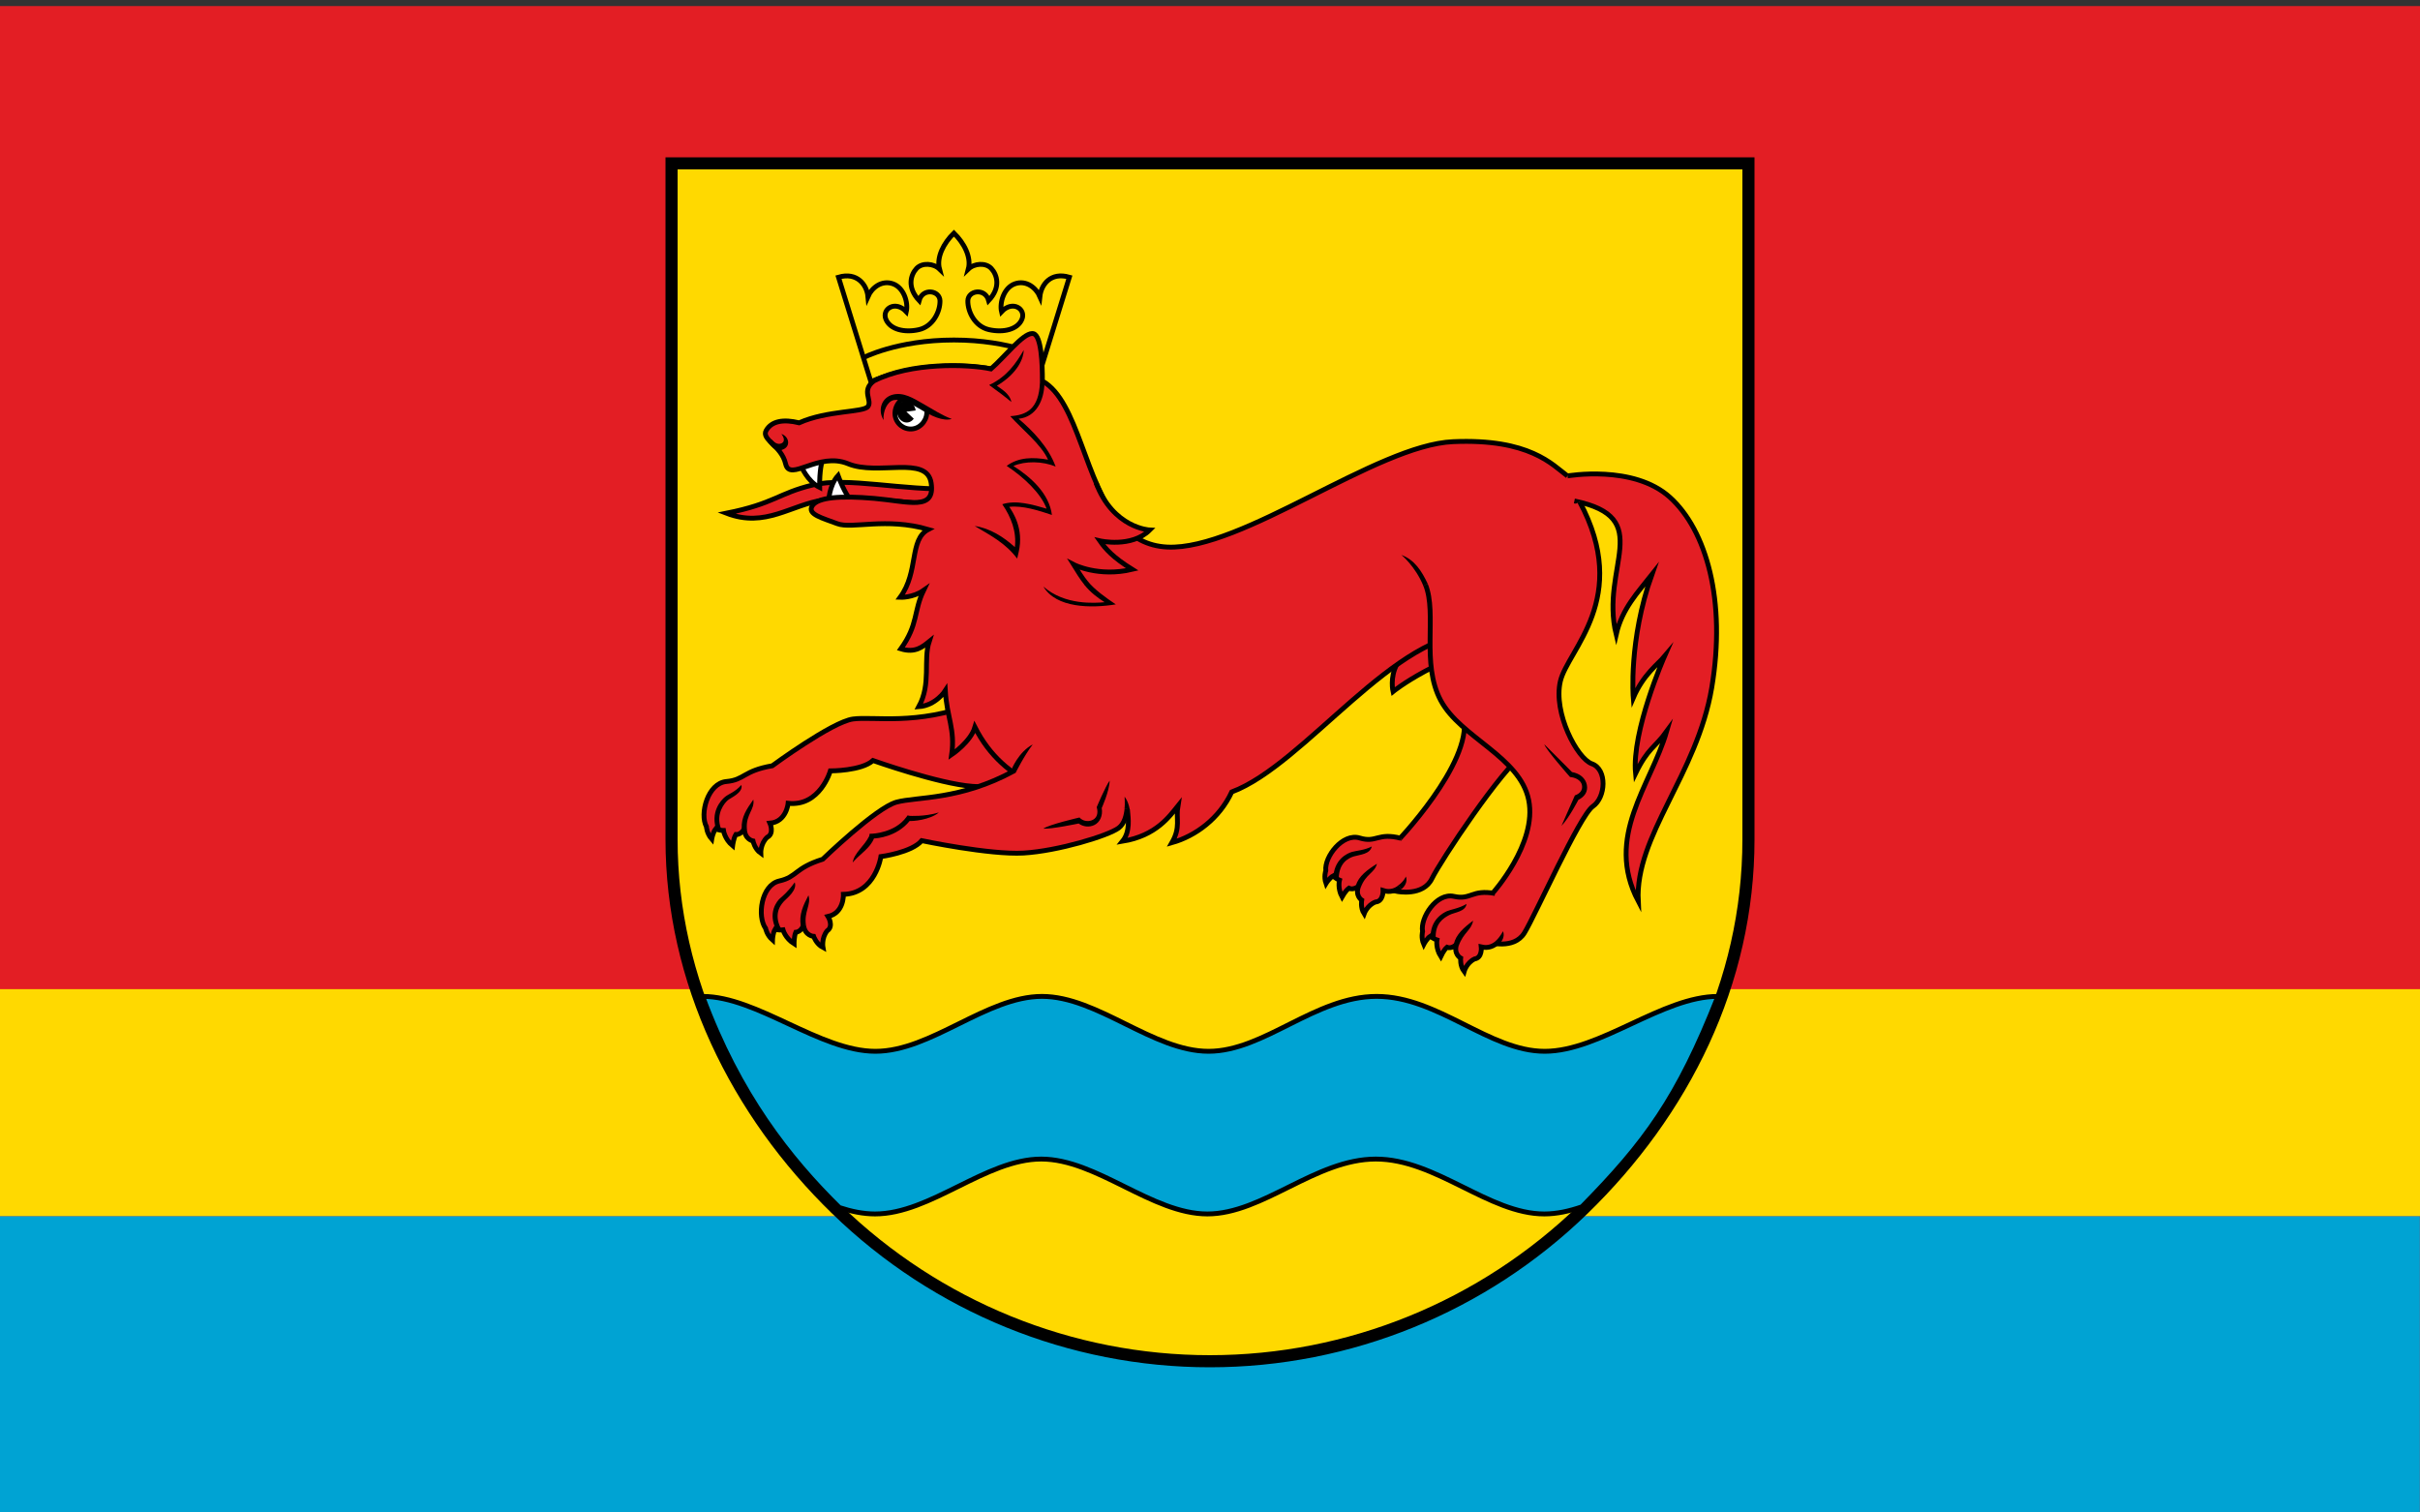 <?xml version="1.0" encoding="UTF-8" standalone="no"?>
<svg
   xmlns:dc="http://purl.org/dc/elements/1.1/"
   xmlns:cc="http://creativecommons.org/ns#"
   xmlns:rdf="http://www.w3.org/1999/02/22-rdf-syntax-ns#"
   xmlns:svg="http://www.w3.org/2000/svg"
   xmlns="http://www.w3.org/2000/svg"
   xmlns:sodipodi="http://sodipodi.sourceforge.net/DTD/sodipodi-0.dtd"
   xmlns:inkscape="http://www.inkscape.org/namespaces/inkscape"
   width="1600"
   height="1000"
   viewBox="0 0 423.333 264.583"
   version="1.1"
   id="svg8"
   sodipodi:docname="Radowo Małe flaga popr.svg"
   inkscape:export-filename="C:\Users\kamil\Dysk Google\Heraldyka\Bieżące\Radowo Małe\Radowo Małe flaga popr.png"
   inkscape:export-xdpi="96"
   inkscape:export-ydpi="96"
   inkscape:version="0.92.3 (2405546, 2018-03-11)">
  <rect x="0" y="0" width="423.333" height="264.583" fill="#333333" stroke="none"/>
  <sodipodi:namedview
     pagecolor="#ffffff"
     bordercolor="#666666"
     borderopacity="1"
     objecttolerance="10"
     gridtolerance="10"
     guidetolerance="10"
     inkscape:pageopacity="0"
     inkscape:pageshadow="2"
     inkscape:window-width="1920"
     inkscape:window-height="974"
     id="namedview95"
     showgrid="false"
     inkscape:zoom="0.33375442"
     inkscape:cx="150.40151"
     inkscape:cy="883.51718"
     inkscape:window-x="-11"
     inkscape:window-y="-11"
     inkscape:window-maximized="1"
     inkscape:current-layer="svg8" />
  <defs
     id="defs2" />
  <path
     style="opacity:1;fill:#e31e24;fill-opacity:1;fill-rule:evenodd;stroke:none;stroke-width:0.944;stroke-miterlimit:4;stroke-dasharray:none;stroke-opacity:1"
     d="M 2.4560547e-6,1.058 C 141.111,1.058 282.222,1.058 423.333,1.058 c 0,88.194 0,176.389 0,264.583 -141.111,0 -282.222,0 -423.333,0 0,-88.194 0,-176.389 0,-264.583 z"
     id="rect956"
     inkscape:connector-curvature="0"
     sodipodi:nodetypes="ccccc" />
  <g
     style="stroke-width:1.361"
     transform="matrix(0.556,0,0,0.971,-70.275,-20.403)"
     id="g1304">
    <g
       style="stroke-width:1.361"
       transform="translate(244.031,7.44)"
       id="g1252" />
  </g>
  <g
     style="fill:#ffffff"
     transform="matrix(0.265,0,0,0.291,662.428,-184.114)"
     id="g4214" />
  <g
     transform="matrix(1.024,0,0,1.024,389.896,45.521)"
     id="g1263"
     style="stroke-width:0.977" />
  <g
     id="g1137"
     transform="matrix(1.021,0.075,-0.075,1.021,522.144,61.26)"
     style="stroke-width:0.977" />
  <g
     transform="matrix(-0.987,-0.162,-0.162,0.987,121.471,9.959)"
     id="g1153" />
  <g
     transform="matrix(1.662,0.535,-0.535,1.666,141.02,-148.767)"
     style="stroke-width:0.606;stroke-miterlimit:4;stroke-dasharray:none"
     id="g916" />
  <g
     id="g1240"
     transform="translate(132.984,-2.407)" />
  <g
     transform="matrix(-1,0,0,1,849.312,-16.506)"
     id="g1504" />
  <g
     transform="matrix(0.964,0,0,0.963,-107.374,233.815)"
     id="g1479"
     style="stroke-width:1.038" />
  <g
     id="g1215"
     style="stroke-width:1.238;stroke-miterlimit:4;stroke-dasharray:none"
     transform="matrix(0.848,0.107,-0.107,0.848,152.042,-2.87)" />
  <g
     style="stroke-width:1.17"
     id="g955"
     transform="matrix(0.855,0,0,0.855,148.259,11.177)" />
  <g
     id="g1040"
     transform="matrix(0.805,0,0,0.927,155.893,-3.89)"
     style="stroke-width:1.225;stroke-miterlimit:4;stroke-dasharray:none" />
  <g
     style="stroke-width:1.361"
     transform="matrix(0.444,0,0,0.777,-389.302,12.005)"
     id="g1304-2">
    <g
       style="stroke-width:1.361"
       transform="translate(244.031,7.44)"
       id="g1252-9" />
  </g>
  <g
     style="fill:#ffffff"
     transform="matrix(0.212,0,0,0.232,196.86,-118.964)"
     id="g4214-2" />
  <g
     transform="matrix(0.819,0,0,0.819,-21.166,64.744)"
     id="g1263-59"
     style="stroke-width:0.977" />
  <g
     id="g1137-0"
     transform="matrix(0.817,0.06,-0.06,0.817,84.633,77.335)"
     style="stroke-width:0.977" />
  <g
     transform="matrix(-0.789,-0.129,-0.129,0.789,-235.906,36.295)"
     id="g1153-5" />
  <g
     transform="matrix(1.329,0.428,-0.428,1.332,-220.266,-90.686)"
     style="stroke-width:0.606;stroke-miterlimit:4;stroke-dasharray:none"
     id="g916-2" />
  <g
     id="g1240-8"
     transform="matrix(0.8,0,0,0.8,-226.695,26.402)" />
  <g
     transform="matrix(-0.8,0,0,0.8,346.367,15.123)"
     id="g1504-0" />
  <g
     transform="matrix(0.771,0,0,0.77,-418.981,215.38)"
     id="g1479-6"
     style="stroke-width:1.038" />
  <g
     id="g1215-5"
     style="stroke-width:1.238;stroke-miterlimit:4;stroke-dasharray:none"
     transform="matrix(0.679,0.085,-0.085,0.679,-211.449,26.032)" />
  <g
     style="stroke-width:1.17"
     id="g955-2"
     transform="matrix(0.684,0,0,0.684,-214.475,37.269)" />
  <g
     id="g1040-0"
     transform="matrix(0.644,0,0,0.742,-208.368,25.216)"
     style="stroke-width:1.225;stroke-miterlimit:4;stroke-dasharray:none" />
  <path
     style="opacity:1;fill:#00a3d3;fill-opacity:1;fill-rule:evenodd;stroke:none;stroke-width:0.422;stroke-miterlimit:4;stroke-dasharray:none;stroke-opacity:1"
     d="m 2.4560547e-6,212.725 c 141.104,0 282.207,0 423.311,0 0,17.639 0,35.278 0,52.917 -141.104,0 -282.207,0 -423.311,0 0,-17.639 0,-35.278 0,-52.917 z"
     id="rect207"
     inkscape:connector-curvature="0"
     sodipodi:nodetypes="ccccc" />
  <path
     style="opacity:1;fill:#ffd900;fill-opacity:1;fill-rule:evenodd;stroke:none;stroke-width:0.366;stroke-miterlimit:4;stroke-dasharray:none;stroke-opacity:1"
     d="m 2.4560547e-6,173.037 c 141.111,0 282.222,0 423.333,0 0,13.229 0,26.458 0,39.688 -141.111,0 -282.222,0 -423.333,0 0,-13.229 0,-26.458 0,-39.688 z"
     id="rect209"
     inkscape:connector-curvature="0"
     sodipodi:nodetypes="ccccc" />
  <g
     id="g1304-0"
     transform="matrix(0.444,0,0,0.777,-45.344,13.063)"
     style="stroke-width:1.361">
    <g
       id="g1252-3"
       transform="translate(244.031,7.44)"
       style="stroke-width:1.361" />
  </g>
  <g
     id="g4214-27"
     transform="matrix(0.212,0,0,0.232,540.818,-117.906)"
     style="fill:#ffffff" />
  <g
     style="stroke-width:0.977"
     id="g1263-1"
     transform="matrix(0.819,0,0,0.819,322.793,65.803)" />
  <g
     style="stroke-width:0.977"
     transform="matrix(0.817,0.06,-0.06,0.817,428.591,78.393)"
     id="g1137-3" />
  <g
     id="g1153-4"
     transform="matrix(-0.789,-0.129,-0.129,0.789,108.052,37.353)" />
  <g
     id="g916-8"
     style="stroke-width:0.606;stroke-miterlimit:4;stroke-dasharray:none"
     transform="matrix(1.329,0.428,-0.428,1.332,123.692,-89.628)" />
  <g
     transform="matrix(0.8,0,0,0.8,117.263,27.461)"
     id="g1240-4" />
  <g
     id="g1504-4"
     transform="matrix(-0.8,0,0,0.8,690.325,16.181)" />
  <g
     style="stroke-width:1.038"
     id="g1479-2"
     transform="matrix(0.771,0,0,0.77,-75.023,216.438)" />
  <g
     transform="matrix(0.679,0.085,-0.085,0.679,132.509,27.09)"
     style="stroke-width:1.238;stroke-miterlimit:4;stroke-dasharray:none"
     id="g1215-1" />
  <g
     transform="matrix(0.684,0,0,0.684,129.483,38.328)"
     id="g955-4"
     style="stroke-width:1.17" />
  <g
     style="stroke-width:1.225;stroke-miterlimit:4;stroke-dasharray:none"
     transform="matrix(0.644,0,0,0.742,135.59,26.274)"
     id="g1040-7" />
  <g
     id="g951">
    <path
       inkscape:connector-curvature="0"
       style="fill:#ffd900;fill-opacity:1;stroke:#000000;stroke-width:2.117;stroke-linecap:butt;stroke-linejoin:miter;stroke-miterlimit:4;stroke-dasharray:none;stroke-opacity:1"
       d="m 146.341,211.568 c 17.541,17.023 40.961,26.564 65.326,26.557 24.365,-0.006 47.762,-9.554 65.293,-26.575 17.53,-17.022 28.899,-39.578 28.899,-64.713 V 133.826 28.575 H 117.475 v 105.277 12.984 c 0,24.732 11.325,47.708 28.866,64.731 z"
       id="path1163-4" />
    <path
       inkscape:connector-curvature="0"
       d="m 276.719,211.109 c -2.191,0.76 -4.383,1.251 -6.574,1.251 -9.69,0 -18.945,-9.604 -29.468,-9.604 -10.523,0 -19.778,9.604 -29.468,9.604 -9.69,0 -19.379,-9.604 -29.069,-9.604 -9.69,0 -19.379,9.604 -29.069,9.604 -2.067,0 -4.152,-0.437 -6.243,-1.125 -8.717,-8.568 -17.598,-19.794 -23.911,-36.932 9.497,0 20.51,9.604 30.223,9.604 9.713,0 19.425,-9.604 29.138,-9.604 9.713,0 19.425,9.604 29.138,9.604 9.713,0 18.642,-9.604 29.4,-9.604 10.758,0 19.687,9.604 29.4,9.604 9.713,0 20.589,-9.604 30.302,-9.604 -7.024,17.868 -12.788,25.593 -23.796,36.805 z"
       style="opacity:1;fill:#00a3d3;fill-opacity:1;stroke:#000000;stroke-width:0.847;stroke-linecap:round;stroke-linejoin:miter;stroke-miterlimit:4;stroke-dasharray:none;stroke-opacity:1"
       id="rect10425-0" />
    <g
       id="g929-2"
       transform="matrix(0.828,0,0,0.828,116.536,22.551)"
       style="stroke-width:0.966">
      <g
         style="stroke-width:0.876"
         transform="matrix(1.098,-0.109,0.109,1.097,-20.35,41.199)"
         id="g1265-7-3">
        <path
           style="fill:none;stroke:#000000;stroke-width:0.928;stroke-linecap:butt;stroke-linejoin:miter;stroke-miterlimit:4;stroke-dasharray:none;stroke-opacity:1"
           d="m 32.509,95.553 c 0.272,-1.55 0.17,-2.585 0.17,-2.585"
           id="path1245-7-8"
           inkscape:connector-curvature="0" />
        <g
           style="stroke-width:0.876"
           id="g1256-9-5">
          <path
             id="path1239-7-7"
             d="m 74.439,75.959 c -2.515,1.199 -4.589,4.094 -4.589,4.094 -11.397,3.143 -19.332,0.519 -23.38,0.656 -4.048,0.137 -16.266,7.388 -16.266,7.388 -5.678,0.414 -5.497,2.167 -9.056,2.136 -3.559,-0.031 -5.733,5.641 -4.643,8.244 0,0 -0.077,1.257 0.774,2.457 0,0 0.335,-1.278 0.984,-1.919 0.365,0.393 1.418,0.492 1.418,0.492 0,0 0.052,1.655 1.451,3.082 0,0 0.316,-1.402 0.823,-2.064 1.034,0.165 1.758,-0.974 1.758,-0.974 -0.203,2.068 1.391,2.526 1.391,2.526 0,0 0.156,1.536 1.251,2.487 0,0 0.092,-1.823 1.512,-2.919 1.501,-0.558 0.801,-2.644 0.801,-2.644 3.184,0.062 3.842,-3.447 3.842,-3.447 6.003,1.282 8.661,-5.381 8.661,-5.381 0,0 5.924,0.609 8.317,-1.17 0,0 12.04,5.679 18.456,6.807 6.416,1.128 16.512,0.525 18.828,-0.481 2.316,-1.006 2.865,-5.141 2.865,-5.141"
             style="fill:#e31e24;fill-opacity:1;stroke:#000000;stroke-width:0.928;stroke-linecap:butt;stroke-linejoin:miter;stroke-miterlimit:4;stroke-dasharray:none;stroke-opacity:1"
             inkscape:connector-curvature="0" />
          <path
             style="color:#000000;font-style:normal;font-variant:normal;font-weight:normal;font-stretch:normal;font-size:medium;line-height:normal;font-family:sans-serif;font-variant-ligatures:normal;font-variant-position:normal;font-variant-caps:normal;font-variant-numeric:normal;font-variant-alternates:normal;font-feature-settings:normal;text-indent:0;text-align:start;text-decoration:none;text-decoration-line:none;text-decoration-style:solid;text-decoration-color:#000000;letter-spacing:normal;word-spacing:normal;text-transform:none;writing-mode:lr-tb;direction:ltr;text-orientation:mixed;dominant-baseline:auto;baseline-shift:baseline;text-anchor:start;white-space:normal;shape-padding:0;clip-rule:nonzero;display:inline;overflow:visible;visibility:visible;opacity:1;isolation:auto;mix-blend-mode:normal;color-interpolation:sRGB;color-interpolation-filters:linearRGB;solid-color:#000000;solid-opacity:1;vector-effect:none;fill:#000000;fill-opacity:1;fill-rule:nonzero;stroke:none;stroke-width:0.928;stroke-linecap:butt;stroke-linejoin:miter;stroke-miterlimit:4;stroke-dasharray:none;stroke-dashoffset:0;stroke-opacity:1;color-rendering:auto;image-rendering:auto;shape-rendering:auto;text-rendering:auto;enable-background:accumulate"
             d="m 20.616,93.132 c -0.861,0.569 -3.238,2.667 -2.214,6.407 l 0.844,-0.41 c -0.812,-2.965 1.215,-4.873 1.832,-5.301 0.617,-0.429 3.088,-1.137 2.886,-2.656 -1.482,1.314 -2.487,1.391 -3.349,1.96 z"
             id="path1241-5-3"
             inkscape:connector-curvature="0"
             sodipodi:nodetypes="zcczcz" />
          <path
             style="color:#000000;font-style:normal;font-variant:normal;font-weight:normal;font-stretch:normal;font-size:medium;line-height:normal;font-family:sans-serif;font-variant-ligatures:normal;font-variant-position:normal;font-variant-caps:normal;font-variant-numeric:normal;font-variant-alternates:normal;font-feature-settings:normal;text-indent:0;text-align:start;text-decoration:none;text-decoration-line:none;text-decoration-style:solid;text-decoration-color:#000000;letter-spacing:normal;word-spacing:normal;text-transform:none;writing-mode:lr-tb;direction:ltr;text-orientation:mixed;dominant-baseline:auto;baseline-shift:baseline;text-anchor:start;white-space:normal;shape-padding:0;clip-rule:nonzero;display:inline;overflow:visible;visibility:visible;opacity:1;isolation:auto;mix-blend-mode:normal;color-interpolation:sRGB;color-interpolation-filters:linearRGB;solid-color:#000000;solid-opacity:1;vector-effect:none;fill:#000000;fill-opacity:1;fill-rule:nonzero;stroke:none;stroke-width:0.928;stroke-linecap:butt;stroke-linejoin:miter;stroke-miterlimit:4;stroke-dasharray:none;stroke-dashoffset:0;stroke-opacity:1;color-rendering:auto;image-rendering:auto;shape-rendering:auto;text-rendering:auto;enable-background:accumulate"
             d="m 23.188,99.499 0.979,0.091 c 0.064,-2.709 1.935,-3.539 1.784,-5.399 -1.448,1.68 -2.649,3.08 -2.763,5.308 z"
             id="path1243-4-2"
             inkscape:connector-curvature="0"
             sodipodi:nodetypes="cccc" />
        </g>
      </g>
      <path
         sodipodi:nodetypes="cscsc"
         id="path1360-5"
         d="M 61.043,76.023 C 49.98,76.46 38.292,73.476 30.982,75.226 c -7.309,1.75 -8.079,3.927 -18.269,5.964 8.298,3.2 13.598,-1.832 20.744,-2.836 7.146,-1.005 25.257,1.379 25.257,1.379"
         style="fill:#e31e24;fill-opacity:1;stroke:#000000;stroke-width:1.023;stroke-linecap:butt;stroke-linejoin:miter;stroke-miterlimit:4;stroke-dasharray:none;stroke-opacity:1"
         inkscape:connector-curvature="0" />
      <path
         id="path1362-0"
         d="m 28.514,71.22 c 0,0 1.291,3.228 3.912,4.537 -0.073,-3.6 0.514,-5.626 0.514,-5.626"
         style="fill:#ffffff;stroke:#000000;stroke-width:1.023;stroke-linecap:butt;stroke-linejoin:miter;stroke-miterlimit:4;stroke-dasharray:none;stroke-opacity:1"
         inkscape:connector-curvature="0" />
      <path
         style="fill:#ffffff;stroke:#000000;stroke-width:1.023;stroke-linecap:butt;stroke-linejoin:miter;stroke-miterlimit:4;stroke-dasharray:none;stroke-opacity:1"
         d="m 34.314,78.884 c 0,0 0.028,-3.476 1.993,-5.647 1.242,3.38 2.526,5.054 2.526,5.054"
         id="path1364-7"
         inkscape:connector-curvature="0" />
      <g
         id="g945-5"
         transform="matrix(0.857,0.637,-0.636,0.858,57.867,-73.356)"
         style="stroke-width:0.905">
        <path
           id="path933-0"
           d="m 193.558,86.824 c 6.725,6.353 3.922,27.78 3.922,27.78 l -0.912,10.612 6.839,-2.976 c 0,0 4.744,-2.217 4.014,-6.13 -0.73,-3.914 -1.842,-25.891 -0.08,-30.652 0.712,-3.057 -2.807,-5.194 -5.763,-4.34"
           style="fill:#e31e24;fill-opacity:1;stroke:#000000;stroke-width:0.958;stroke-linecap:butt;stroke-linejoin:miter;stroke-miterlimit:4;stroke-dasharray:none;stroke-opacity:1"
           inkscape:connector-curvature="0" />
        <path
           id="path937-7"
           d="m 197.744,113.361 c -4.428,1.781 -3.29,3.656 -6.599,4.826 -3.308,1.17 -3.417,7.148 -1.533,9.188 0,0 0.351,1.189 1.543,2.012 0,0 -0.12,-1.295 0.266,-2.107 0.47,0.241 1.479,-0.022 1.479,-0.022 0,0 0.604,1.513 2.38,2.362 0,0 -0.178,-1.403 0.069,-2.186 1.014,-0.195 1.302,-1.493 1.302,-1.493 0.507,1.981 2.137,1.868 2.137,1.868 0,0 0.661,1.368 1.995,1.88 0,0 -0.527,-1.718 0.42,-3.209 1.203,-1.022 -0.146,-2.716 -0.146,-2.716 1.437,-0.49 2.045,-1.554 2.291,-2.522"
           style="fill:#e31e24;fill-opacity:1;stroke:#000000;stroke-width:0.958;stroke-linecap:butt;stroke-linejoin:miter;stroke-miterlimit:4;stroke-dasharray:none;stroke-opacity:1"
           inkscape:connector-curvature="0" />
        <path
           id="path939-2"
           d="m 202.874,121.149 0.943,0.222 c 0.185,-0.722 0.178,-1.895 -0.784,-2.529 0,0 0.259,0.962 -0.159,2.306 z"
           style="color:#000000;font-style:normal;font-variant:normal;font-weight:normal;font-stretch:normal;font-size:medium;line-height:normal;font-family:sans-serif;font-variant-ligatures:normal;font-variant-position:normal;font-variant-caps:normal;font-variant-numeric:normal;font-variant-alternates:normal;font-feature-settings:normal;text-indent:0;text-align:start;text-decoration:none;text-decoration-line:none;text-decoration-style:solid;text-decoration-color:#000000;letter-spacing:normal;word-spacing:normal;text-transform:none;writing-mode:lr-tb;direction:ltr;text-orientation:mixed;dominant-baseline:auto;baseline-shift:baseline;text-anchor:start;white-space:normal;shape-padding:0;clip-rule:nonzero;display:inline;overflow:visible;visibility:visible;opacity:1;isolation:auto;mix-blend-mode:normal;color-interpolation:sRGB;color-interpolation-filters:linearRGB;solid-color:#000000;solid-opacity:1;vector-effect:none;fill:#000000;fill-opacity:1;fill-rule:nonzero;stroke:none;stroke-width:0.958;stroke-linecap:butt;stroke-linejoin:miter;stroke-miterlimit:4;stroke-dasharray:none;stroke-dashoffset:0;stroke-opacity:1;color-rendering:auto;image-rendering:auto;shape-rendering:auto;text-rendering:auto;enable-background:accumulate"
           inkscape:connector-curvature="0"
           sodipodi:nodetypes="cccc" />
        <path
           id="path941-8"
           d="m 191.561,121.308 c -0.549,0.725 -2.056,3.295 0.156,6.419 l 0.862,-0.648 c -1.743,-2.462 -0.913,-4.305 -0.182,-5.288 0.735,-0.988 2.32,-2.244 1.673,-3.684 -0.704,1.454 -1.96,2.476 -2.509,3.201 z"
           style="color:#000000;font-style:normal;font-variant:normal;font-weight:normal;font-stretch:normal;font-size:medium;line-height:normal;font-family:sans-serif;font-variant-ligatures:normal;font-variant-position:normal;font-variant-caps:normal;font-variant-numeric:normal;font-variant-alternates:normal;font-feature-settings:normal;text-indent:0;text-align:start;text-decoration:none;text-decoration-line:none;text-decoration-style:solid;text-decoration-color:#000000;letter-spacing:normal;word-spacing:normal;text-transform:none;writing-mode:lr-tb;direction:ltr;text-orientation:mixed;dominant-baseline:auto;baseline-shift:baseline;text-anchor:start;white-space:normal;shape-padding:0;clip-rule:nonzero;display:inline;overflow:visible;visibility:visible;opacity:1;isolation:auto;mix-blend-mode:normal;color-interpolation:sRGB;color-interpolation-filters:linearRGB;solid-color:#000000;solid-opacity:1;vector-effect:none;fill:#000000;fill-opacity:1;fill-rule:nonzero;stroke:none;stroke-width:0.958;stroke-linecap:butt;stroke-linejoin:miter;stroke-miterlimit:4;stroke-dasharray:none;stroke-dashoffset:0;stroke-opacity:1;color-rendering:auto;image-rendering:auto;shape-rendering:auto;text-rendering:auto;enable-background:accumulate"
           inkscape:connector-curvature="0"
           sodipodi:nodetypes="zccscz" />
        <path
           id="path943-8"
           d="m 196.144,126.134 0.986,-0.27 c -0.782,-2.759 0.53,-3.874 -0.205,-5.633 -0.797,2.044 -1.463,4.177 -0.782,5.903 z"
           style="color:#000000;font-style:normal;font-variant:normal;font-weight:normal;font-stretch:normal;font-size:medium;line-height:normal;font-family:sans-serif;font-variant-ligatures:normal;font-variant-position:normal;font-variant-caps:normal;font-variant-numeric:normal;font-variant-alternates:normal;font-feature-settings:normal;text-indent:0;text-align:start;text-decoration:none;text-decoration-line:none;text-decoration-style:solid;text-decoration-color:#000000;letter-spacing:normal;word-spacing:normal;text-transform:none;writing-mode:lr-tb;direction:ltr;text-orientation:mixed;dominant-baseline:auto;baseline-shift:baseline;text-anchor:start;white-space:normal;shape-padding:0;clip-rule:nonzero;display:inline;overflow:visible;visibility:visible;opacity:1;isolation:auto;mix-blend-mode:normal;color-interpolation:sRGB;color-interpolation-filters:linearRGB;solid-color:#000000;solid-opacity:1;vector-effect:none;fill:#000000;fill-opacity:1;fill-rule:nonzero;stroke:none;stroke-width:0.958;stroke-linecap:butt;stroke-linejoin:miter;stroke-miterlimit:4;stroke-dasharray:none;stroke-dashoffset:0;stroke-opacity:1;color-rendering:auto;image-rendering:auto;shape-rendering:auto;text-rendering:auto;enable-background:accumulate"
           inkscape:connector-curvature="0"
           sodipodi:nodetypes="cccc" />
      </g>
      <path
         id="path1371-2"
         d="m 154.383,113.091 c -1.534,2.814 -0.823,5.791 -0.823,5.791 0,0 9.256,-7.573 25.94,-11.466 l -2.225,-7.314"
         style="fill:#e31e24;fill-opacity:1;stroke:#000000;stroke-width:1.023;stroke-linecap:butt;stroke-linejoin:miter;stroke-miterlimit:4;stroke-dasharray:none;stroke-opacity:1"
         inkscape:connector-curvature="0" />
      <g
         id="g876"
         transform="matrix(1.075,0,0,1.076,-2.656,-4.082)"
         style="stroke-width:0.898">
        <path
           sodipodi:nodetypes="cccscczscccccccczccsccczc"
           inkscape:connector-curvature="0"
           d="m 75.333,53.442 6.372,-20.534 c -3.689,-1.076 -5.534,1.464 -5.789,3.809 -0.784,-1.776 -2.708,-3.269 -4.893,-2.518 -2.185,0.751 -3.06,3.717 -2.647,5.489 2.162,-2.308 4.846,-0.548 4.012,1.478 -0.835,2.026 -3.66,2.681 -6.475,2.046 -2.815,-0.635 -4.188,-3.568 -4.16,-5.652 0.028,-2.084 3.414,-2.582 4.094,-0.067 2.464,-2.605 1.632,-5.104 0.516,-6.299 -1.115,-1.194 -3.36,-0.994 -4.512,0.116 0.619,-2.332 -0.829,-5.104 -2.833,-7.056 -2.004,1.952 -3.452,4.724 -2.833,7.056 -1.152,-1.11 -3.397,-1.31 -4.512,-0.116 -1.115,1.194 -1.948,3.693 0.516,6.299 0.68,-2.515 4.066,-2.018 4.094,0.067 0.028,2.084 -1.345,5.017 -4.16,5.652 -2.815,0.635 -5.641,-0.02 -6.475,-2.046 -0.835,-2.026 1.85,-3.786 4.012,-1.478 0.413,-1.773 -0.463,-4.738 -2.647,-5.489 -2.185,-0.751 -4.108,0.742 -4.893,2.518 -0.217,-2.293 -2.099,-4.885 -5.789,-3.809 l 6.372,20.534 c 0,0 6.363,-3.115 16.315,-3.115 9.953,0 16.315,3.115 16.315,3.115 z"
           style="fill:#ffd900;fill-opacity:1;stroke:#000000;stroke-width:0.951;stroke-miterlimit:4;stroke-dasharray:none;stroke-opacity:1"
           id="path831-6" />
        <path
           id="path872"
           style="fill:none;fill-opacity:1;stroke:#000000;stroke-width:0.951;stroke-miterlimit:4;stroke-dasharray:none;stroke-opacity:1"
           d="m 41.126,48.758 c 0,0 6.65,-3.518 17.891,-3.518 11.242,0 17.891,3.518 17.891,3.518"
           inkscape:connector-curvature="0"
           sodipodi:nodetypes="czc" />
      </g>
      <path
         id="path876-5"
         d="m 196.437,87.704 c -7.503,14.705 -5.119,11.557 -24.962,18.962 -17.174,-0.977 -36.501,27.639 -51.989,33.416 -2.599,5.593 -7.616,9.307 -12.643,10.718 1.91,-3.331 0.799,-5.03 1.268,-7.77 -1.699,2.106 -4.546,6.307 -11.706,7.469 1.695,-2.074 1.191,-5.031 1.079,-6.335 -14.525,-2.864 -26.056,-5.556 -32.259,-17.763 -0.91,3.089 -4.912,5.789 -4.912,5.789 0.772,-5.341 -1.024,-7.906 -1.344,-13.503 0,0 -1.995,3.131 -5.604,3.383 2.664,-4.857 0.909,-9.77 2.196,-13.769 -1.386,1.116 -2.959,2.478 -5.986,1.546 3.705,-5.168 2.656,-7.869 4.809,-12.36 -2.286,1.603 -4.957,1.475 -4.957,1.475 v -8e-6 c 3.994,-5.44 1.85,-12.188 5.955,-14.341 -8.906,-2.605 -16.136,-0.036 -19.238,-1.22 -3.103,-1.184 -6.443,-1.973 -5.275,-3.778 1.168,-1.805 5.902,-2.183 13.105,-1.557 7.203,0.626 12.897,2.71 12.006,-3.254 -0.891,-5.963 -11.237,-1.459 -17.545,-4.069 -6.308,-2.61 -12.306,3.939 -13.201,0.029 -0.895,-3.91 -5.249,-5.116 -4.093,-7.092 1.156,-1.976 3.624,-2.394 6.946,-1.587 5.995,-2.669 13.549,-2.161 14.534,-3.439 0.985,-1.278 -1.502,-3.394 1.283,-5.421 7.722,-3.938 19.764,-3.582 24.703,-2.528 2.912,-2.531 6.676,-7.451 8.712,-7.479 0.083,-0.001 0.162,0.006 0.237,0.022 1.709,0.361 1.936,6.477 1.923,10.015 7.627,4.263 8.868,21.495 16.419,30.124 2.491,2.846 5.668,4.756 9.987,4.955 15.736,0.728 44.161,-21.562 60.351,-22.265 16.19,-0.703 21.002,4.882 24.172,7.239"
         style="fill:#e31e24;fill-opacity:1;stroke:#000000;stroke-width:1.023;stroke-linecap:butt;stroke-linejoin:miter;stroke-miterlimit:10;stroke-dasharray:none;stroke-opacity:1"
         inkscape:connector-curvature="0"
         sodipodi:nodetypes="ccccccccccccccccczzszzzscscccccsssc" />
      <path
         id="path947-4"
         d="m 190.408,73.317 c 0,0 13.931,-2.464 21.65,4.509 7.719,6.972 11.927,21.857 8.836,40.226 -3.091,18.369 -16.265,31.298 -15.527,45.123 -7.167,-13.68 2.627,-24.34 6.003,-35.887 -2.498,3.443 -3.961,3.514 -6.574,8.888 -0.85,-8.937 6.105,-24.717 6.105,-24.717 -1.334,1.589 -4.445,3.776 -6.587,8.749 0,0 -1.034,-12.081 3.921,-26.036 -2.891,3.653 -6.295,7.19 -7.532,12.654 -3.484,-14.341 8.493,-24.659 -8.829,-28.222"
         style="fill:#e31e24;fill-opacity:1;stroke:#000000;stroke-width:1.023;stroke-linecap:butt;stroke-linejoin:miter;stroke-miterlimit:10;stroke-dasharray:none;stroke-opacity:1"
         inkscape:connector-curvature="0" />
      <g
         style="stroke-width:0.876"
         transform="matrix(1.073,-0.254,0.254,1.073,-21.714,67.438)"
         id="g1265-71">
        <path
           style="fill:none;stroke:#000000;stroke-width:0.928;stroke-linecap:butt;stroke-linejoin:miter;stroke-miterlimit:4;stroke-dasharray:none;stroke-opacity:1"
           d="m 32.509,95.553 c 0.272,-1.55 0.17,-2.585 0.17,-2.585"
           id="path1245-3"
           inkscape:connector-curvature="0" />
        <g
           style="stroke-width:0.876"
           id="g1256-8">
          <path
             style="fill:#e31e24;fill-opacity:1;stroke:#000000;stroke-width:0.928;stroke-linecap:butt;stroke-linejoin:miter;stroke-miterlimit:4;stroke-dasharray:none;stroke-opacity:1"
             d="m 69.85,80.054 c -11.397,3.143 -19.332,0.519 -23.38,0.656 -4.048,0.137 -16.266,7.388 -16.266,7.388 -5.678,0.414 -5.497,2.167 -9.056,2.136 -3.559,-0.031 -5.733,5.641 -4.643,8.244 0,0 -0.077,1.257 0.774,2.457 0,0 0.335,-1.278 0.984,-1.919 0.365,0.393 1.418,0.492 1.418,0.492 0,0 0.052,1.655 1.451,3.082 0,0 0.316,-1.402 0.823,-2.064 1.034,0.165 1.758,-0.974 1.758,-0.974 -0.203,2.068 1.391,2.526 1.391,2.526 0,0 0.156,1.536 1.251,2.487 0,0 0.092,-1.823 1.512,-2.919 1.501,-0.558 0.801,-2.644 0.801,-2.644 3.184,0.062 3.842,-3.447 3.842,-3.447 6.003,1.282 8.661,-5.381 8.661,-5.381 0,0 5.924,0.609 8.317,-1.17 0,0 12.04,5.679 18.456,6.807 6.416,1.128 16.512,0.525 18.828,-0.481 1.253,-0.544 1.989,-2.004 2.4,-3.229"
             id="path938-2"
             inkscape:connector-curvature="0" />
          <path
             style="color:#000000;font-style:normal;font-variant:normal;font-weight:normal;font-stretch:normal;font-size:medium;line-height:normal;font-family:sans-serif;font-variant-ligatures:normal;font-variant-position:normal;font-variant-caps:normal;font-variant-numeric:normal;font-variant-alternates:normal;font-feature-settings:normal;text-indent:0;text-align:start;text-decoration:none;text-decoration-line:none;text-decoration-style:solid;text-decoration-color:#000000;letter-spacing:normal;word-spacing:normal;text-transform:none;writing-mode:lr-tb;direction:ltr;text-orientation:mixed;dominant-baseline:auto;baseline-shift:baseline;text-anchor:start;white-space:normal;shape-padding:0;clip-rule:nonzero;display:inline;overflow:visible;visibility:visible;opacity:1;isolation:auto;mix-blend-mode:normal;color-interpolation:sRGB;color-interpolation-filters:linearRGB;solid-color:#000000;solid-opacity:1;vector-effect:none;fill:#000000;fill-opacity:1;fill-rule:nonzero;stroke:none;stroke-width:0.928;stroke-linecap:butt;stroke-linejoin:miter;stroke-miterlimit:4;stroke-dasharray:none;stroke-dashoffset:0;stroke-opacity:1;color-rendering:auto;image-rendering:auto;shape-rendering:auto;text-rendering:auto;enable-background:accumulate"
             d="m 88.724,91.965 0.915,0.41 c 0.117,-1.693 -0.396,-2.608 -0.396,-2.608 0,0 -0.189,1.217 -0.518,2.199 z"
             id="path1239-5"
             inkscape:connector-curvature="0"
             sodipodi:nodetypes="cccc" />
          <path
             style="color:#000000;font-style:normal;font-variant:normal;font-weight:normal;font-stretch:normal;font-size:medium;line-height:normal;font-family:sans-serif;font-variant-ligatures:normal;font-variant-position:normal;font-variant-caps:normal;font-variant-numeric:normal;font-variant-alternates:normal;font-feature-settings:normal;text-indent:0;text-align:start;text-decoration:none;text-decoration-line:none;text-decoration-style:solid;text-decoration-color:#000000;letter-spacing:normal;word-spacing:normal;text-transform:none;writing-mode:lr-tb;direction:ltr;text-orientation:mixed;dominant-baseline:auto;baseline-shift:baseline;text-anchor:start;white-space:normal;shape-padding:0;clip-rule:nonzero;display:inline;overflow:visible;visibility:visible;opacity:1;isolation:auto;mix-blend-mode:normal;color-interpolation:sRGB;color-interpolation-filters:linearRGB;solid-color:#000000;solid-opacity:1;vector-effect:none;fill:#000000;fill-opacity:1;fill-rule:nonzero;stroke:none;stroke-width:0.928;stroke-linecap:butt;stroke-linejoin:miter;stroke-miterlimit:4;stroke-dasharray:none;stroke-dashoffset:0;stroke-opacity:1;color-rendering:auto;image-rendering:auto;shape-rendering:auto;text-rendering:auto;enable-background:accumulate"
             d="m 18.467,99.365 0.901,-0.183 c -0.895,-3.348 1.379,-4.712 1.944,-5.069 0.565,-0.357 2.854,-1.423 2.652,-2.941 -1.709,1.485 -2.938,2.063 -3.491,2.358 -0.554,0.295 -3.03,2.095 -2.006,5.835 z"
             id="path1241-7"
             inkscape:connector-curvature="0"
             sodipodi:nodetypes="ccscsc" />
          <path
             style="color:#000000;font-style:normal;font-variant:normal;font-weight:normal;font-stretch:normal;font-size:medium;line-height:normal;font-family:sans-serif;font-variant-ligatures:normal;font-variant-position:normal;font-variant-caps:normal;font-variant-numeric:normal;font-variant-alternates:normal;font-feature-settings:normal;text-indent:0;text-align:start;text-decoration:none;text-decoration-line:none;text-decoration-style:solid;text-decoration-color:#000000;letter-spacing:normal;word-spacing:normal;text-transform:none;writing-mode:lr-tb;direction:ltr;text-orientation:mixed;dominant-baseline:auto;baseline-shift:baseline;text-anchor:start;white-space:normal;shape-padding:0;clip-rule:nonzero;display:inline;overflow:visible;visibility:visible;opacity:1;isolation:auto;mix-blend-mode:normal;color-interpolation:sRGB;color-interpolation-filters:linearRGB;solid-color:#000000;solid-opacity:1;vector-effect:none;fill:#000000;fill-opacity:1;fill-rule:nonzero;stroke:none;stroke-width:0.928;stroke-linecap:butt;stroke-linejoin:miter;stroke-miterlimit:4;stroke-dasharray:none;stroke-dashoffset:0;stroke-opacity:1;color-rendering:auto;image-rendering:auto;shape-rendering:auto;text-rendering:auto;enable-background:accumulate"
             d="m 24.169,99.624 c 0.214,-2.606 1.933,-3.572 1.782,-5.432 -1.448,1.68 -2.627,3.168 -2.77,5.307 z"
             id="path1243-8"
             inkscape:connector-curvature="0"
             sodipodi:nodetypes="cccc" />
          <path
             style="color:#000000;font-style:normal;font-variant:normal;font-weight:normal;font-stretch:normal;font-size:medium;line-height:normal;font-family:sans-serif;font-variant-ligatures:normal;font-variant-position:normal;font-variant-caps:normal;font-variant-numeric:normal;font-variant-alternates:normal;font-feature-settings:normal;text-indent:0;text-align:start;text-decoration:none;text-decoration-line:none;text-decoration-style:solid;text-decoration-color:#000000;letter-spacing:normal;word-spacing:normal;text-transform:none;writing-mode:lr-tb;direction:ltr;text-orientation:mixed;dominant-baseline:auto;baseline-shift:baseline;text-anchor:start;white-space:normal;shape-padding:0;clip-rule:nonzero;display:inline;overflow:visible;visibility:visible;opacity:1;isolation:auto;mix-blend-mode:normal;color-interpolation:sRGB;color-interpolation-filters:linearRGB;solid-color:#000000;solid-opacity:1;vector-effect:none;fill:#000000;fill-opacity:1;fill-rule:nonzero;stroke:none;stroke-width:0.928;stroke-linecap:butt;stroke-linejoin:miter;stroke-miterlimit:4;stroke-dasharray:none;stroke-dashoffset:0;stroke-opacity:1;color-rendering:auto;image-rendering:auto;shape-rendering:auto;text-rendering:auto;enable-background:accumulate"
             d="m 40.677,86.487 c 0.557,0.109 4.301,0.722 7.43,-1.691 0.41,0.18 3.841,0.733 5.815,-0.29 -2.906,0.181 -5.605,-0.665 -5.605,-0.665 l -0.355,-0.172 -0.301,0.258 c -2.852,2.455 -7.109,1.594 -7.109,1.594 l -0.475,-0.102 -0.199,0.441 c -1.332,1.621 -3.54,2.452 -4.23,4.167 1.686,-1.245 3.894,-1.891 5.03,-3.54 z"
             id="path1247-7"
             inkscape:connector-curvature="0" />
          <path
             style="color:#000000;font-style:normal;font-variant:normal;font-weight:normal;font-stretch:normal;font-size:medium;line-height:normal;font-family:sans-serif;font-variant-ligatures:normal;font-variant-position:normal;font-variant-caps:normal;font-variant-numeric:normal;font-variant-alternates:normal;font-feature-settings:normal;text-indent:0;text-align:start;text-decoration:none;text-decoration-line:none;text-decoration-style:solid;text-decoration-color:#000000;letter-spacing:normal;word-spacing:normal;text-transform:none;writing-mode:lr-tb;direction:ltr;text-orientation:mixed;dominant-baseline:auto;baseline-shift:baseline;text-anchor:start;white-space:normal;shape-padding:0;clip-rule:nonzero;display:inline;overflow:visible;visibility:visible;opacity:1;isolation:auto;mix-blend-mode:normal;color-interpolation:sRGB;color-interpolation-filters:linearRGB;solid-color:#000000;solid-opacity:1;vector-effect:none;fill:#000000;fill-opacity:1;fill-rule:nonzero;stroke:none;stroke-width:0.928;stroke-linecap:butt;stroke-linejoin:miter;stroke-miterlimit:4;stroke-dasharray:none;stroke-dashoffset:0;stroke-opacity:1;color-rendering:auto;image-rendering:auto;shape-rendering:auto;text-rendering:auto;enable-background:accumulate"
             d="m 82.083,92.718 c -0.867,0.11 -1.753,-0.309 -2.164,-1.07 0,0 -6.013,-0.036 -7.229,0.484 C 74.078,92.598 79.5,92.734 79.5,92.734 c 0.69,0.809 1.777,1.208 2.838,0.98 1.123,-0.241 2.042,-1.298 2.145,-2.848 0,0 2.184,-2.812 2.689,-4.76 -1.08,0.929 -3.581,4.372 -3.581,4.372 0.066,1.456 -0.641,2.128 -1.509,2.238 z"
             id="path1249-2"
             inkscape:connector-curvature="0"
             sodipodi:nodetypes="zcccscccz" />
          <path
             style="color:#000000;font-style:normal;font-variant:normal;font-weight:normal;font-stretch:normal;font-size:medium;line-height:normal;font-family:sans-serif;font-variant-ligatures:normal;font-variant-position:normal;font-variant-caps:normal;font-variant-numeric:normal;font-variant-alternates:normal;font-feature-settings:normal;text-indent:0;text-align:start;text-decoration:none;text-decoration-line:none;text-decoration-style:solid;text-decoration-color:#000000;letter-spacing:normal;word-spacing:normal;text-transform:none;writing-mode:lr-tb;direction:ltr;text-orientation:mixed;dominant-baseline:auto;baseline-shift:baseline;text-anchor:start;white-space:normal;shape-padding:0;clip-rule:nonzero;display:inline;overflow:visible;visibility:visible;opacity:1;isolation:auto;mix-blend-mode:normal;color-interpolation:sRGB;color-interpolation-filters:linearRGB;solid-color:#000000;solid-opacity:1;vector-effect:none;fill:#000000;fill-opacity:1;fill-rule:nonzero;stroke:none;stroke-width:0.928;stroke-linecap:butt;stroke-linejoin:miter;stroke-miterlimit:4;stroke-dasharray:none;stroke-dashoffset:0;stroke-opacity:1;color-rendering:auto;image-rendering:auto;shape-rendering:auto;text-rendering:auto;enable-background:accumulate"
             d="m 69.361,79.703 0.601,0.817 c 0,0 2.444,-2.925 4.477,-4.561 -2.997,0.763 -5.077,3.744 -5.077,3.744 z"
             id="path913-3"
             inkscape:connector-curvature="0" />
        </g>
      </g>
      <path
         id="path1267-5"
         d="m 160.421,96.294 c 2.495,6.164 -0.991,16.605 3.221,24.466 4.212,7.861 16.722,11.865 18.58,21.039 1.858,9.175 -7.665,19.729 -7.665,19.729 l -8.361,7.715 7.534,2.58 c 0,0 5.336,1.67 7.579,-1.944 2.244,-3.614 11.692,-24.838 14.454,-26.736 2.763,-1.898 3.088,-7.854 -0.201,-9.018 -3.096,-1.096 -8.196,-10.748 -6.654,-17.418 1.542,-6.669 15.023,-17.532 4.079,-37.943"
         style="fill:#e31e24;fill-opacity:1;stroke:#000000;stroke-width:1.023;stroke-linecap:butt;stroke-linejoin:miter;stroke-miterlimit:4;stroke-dasharray:none;stroke-opacity:1"
         inkscape:connector-curvature="0" />
      <path
         id="path1310-9"
         d="m 190.954,136.922 c 1.126,0.095 2.295,0.68 2.513,1.669 0.266,1.209 -0.583,1.913 -1.48,2.212 l -2.842,6.447 c 1.599,-1.654 3.568,-5.495 3.568,-5.495 1.278,-0.64 2.074,-1.693 1.796,-3.155 -0.278,-1.462 -1.508,-2.429 -3.134,-2.72 l -5.851,-5.863 c 0.305,1.112 5.431,6.907 5.431,6.907 z"
         style="color:#000000;font-style:normal;font-variant:normal;font-weight:normal;font-stretch:normal;font-size:medium;line-height:normal;font-family:sans-serif;font-variant-ligatures:normal;font-variant-position:normal;font-variant-caps:normal;font-variant-numeric:normal;font-variant-alternates:normal;font-feature-settings:normal;text-indent:0;text-align:start;text-decoration:none;text-decoration-line:none;text-decoration-style:solid;text-decoration-color:#000000;letter-spacing:normal;word-spacing:normal;text-transform:none;writing-mode:lr-tb;direction:ltr;text-orientation:mixed;dominant-baseline:auto;baseline-shift:baseline;text-anchor:start;white-space:normal;shape-padding:0;clip-rule:nonzero;display:inline;overflow:visible;visibility:visible;opacity:1;isolation:auto;mix-blend-mode:normal;color-interpolation:sRGB;color-interpolation-filters:linearRGB;solid-color:#000000;solid-opacity:1;vector-effect:none;fill:#000000;fill-opacity:1;fill-rule:nonzero;stroke:none;stroke-width:1.023;stroke-linecap:butt;stroke-linejoin:miter;stroke-miterlimit:4;stroke-dasharray:none;stroke-dashoffset:0;stroke-opacity:1;color-rendering:auto;image-rendering:auto;shape-rendering:auto;text-rendering:auto;enable-background:accumulate"
         inkscape:connector-curvature="0"
         sodipodi:nodetypes="cccccsccc" />
      <path
         id="path930-4"
         d="m 175.118,161.529 c -5.015,-0.907 -5.052,1.435 -8.707,0.612 -3.655,-0.824 -7.151,4.521 -6.607,7.439 0,0 -0.359,1.275 0.251,2.697 0,0 0.628,-1.239 1.438,-1.754 0.288,0.485 1.349,0.821 1.349,0.821 0,0 -0.314,1.712 0.808,3.49 0,0 0.636,-1.37 1.305,-1.938 1.027,0.4 2.025,-0.61 2.025,-0.61 -0.668,2.08 0.87,2.905 0.87,2.905 0,0 -0.181,1.613 0.735,2.835 0,0 0.5,-1.853 2.204,-2.663 1.668,-0.24 1.411,-2.539 1.411,-2.539 1.577,0.373 2.732,-0.242 3.504,-0.978"
         style="fill:#e31e24;fill-opacity:1;stroke:#000000;stroke-width:1.023;stroke-linecap:butt;stroke-linejoin:miter;stroke-miterlimit:4;stroke-dasharray:none;stroke-opacity:1"
         inkscape:connector-curvature="0" />
      <path
         id="path1239-7-8-7"
         d="m 175.334,171.49 0.583,0.826 c 0.578,-0.548 1.374,-1.701 0.865,-2.821 0,0 -0.426,0.985 -1.448,1.995 z"
         style="color:#000000;font-style:normal;font-variant:normal;font-weight:normal;font-stretch:normal;font-size:medium;line-height:normal;font-family:sans-serif;font-variant-ligatures:normal;font-variant-position:normal;font-variant-caps:normal;font-variant-numeric:normal;font-variant-alternates:normal;font-feature-settings:normal;text-indent:0;text-align:start;text-decoration:none;text-decoration-line:none;text-decoration-style:solid;text-decoration-color:#000000;letter-spacing:normal;word-spacing:normal;text-transform:none;writing-mode:lr-tb;direction:ltr;text-orientation:mixed;dominant-baseline:auto;baseline-shift:baseline;text-anchor:start;white-space:normal;shape-padding:0;clip-rule:nonzero;display:inline;overflow:visible;visibility:visible;opacity:1;isolation:auto;mix-blend-mode:normal;color-interpolation:sRGB;color-interpolation-filters:linearRGB;solid-color:#000000;solid-opacity:1;vector-effect:none;fill:#000000;fill-opacity:1;fill-rule:nonzero;stroke:none;stroke-width:1.023;stroke-linecap:butt;stroke-linejoin:miter;stroke-miterlimit:4;stroke-dasharray:none;stroke-dashoffset:0;stroke-opacity:1;color-rendering:auto;image-rendering:auto;shape-rendering:auto;text-rendering:auto;enable-background:accumulate"
         inkscape:connector-curvature="0"
         sodipodi:nodetypes="cccc" />
      <path
         id="path1241-5-2-8"
         d="m 161.506,171.094 1.073,-0.071 c -0.176,-3.219 1.697,-4.315 2.852,-4.929 1.156,-0.614 3.436,-0.691 3.669,-2.362 -1.463,0.915 -3.419,1.209 -4.126,1.525 -0.707,0.316 -3.692,1.755 -3.469,5.838 z"
         style="color:#000000;font-style:normal;font-variant:normal;font-weight:normal;font-stretch:normal;font-size:medium;line-height:normal;font-family:sans-serif;font-variant-ligatures:normal;font-variant-position:normal;font-variant-caps:normal;font-variant-numeric:normal;font-variant-alternates:normal;font-feature-settings:normal;text-indent:0;text-align:start;text-decoration:none;text-decoration-line:none;text-decoration-style:solid;text-decoration-color:#000000;letter-spacing:normal;word-spacing:normal;text-transform:none;writing-mode:lr-tb;direction:ltr;text-orientation:mixed;dominant-baseline:auto;baseline-shift:baseline;text-anchor:start;white-space:normal;shape-padding:0;clip-rule:nonzero;display:inline;overflow:visible;visibility:visible;opacity:1;isolation:auto;mix-blend-mode:normal;color-interpolation:sRGB;color-interpolation-filters:linearRGB;solid-color:#000000;solid-opacity:1;vector-effect:none;fill:#000000;fill-opacity:1;fill-rule:nonzero;stroke:none;stroke-width:1.023;stroke-linecap:butt;stroke-linejoin:miter;stroke-miterlimit:4;stroke-dasharray:none;stroke-dashoffset:0;stroke-opacity:1;color-rendering:auto;image-rendering:auto;shape-rendering:auto;text-rendering:auto;enable-background:accumulate"
         inkscape:connector-curvature="0"
         sodipodi:nodetypes="cczczc" />
      <path
         id="path1243-4-3-8"
         d="m 166.434,172.177 1.015,0.361 c 1.015,-2.817 2.69,-3.252 3.025,-5.261 -1.882,1.396 -3.674,2.952 -4.04,4.9 z"
         style="color:#000000;font-style:normal;font-variant:normal;font-weight:normal;font-stretch:normal;font-size:medium;line-height:normal;font-family:sans-serif;font-variant-ligatures:normal;font-variant-position:normal;font-variant-caps:normal;font-variant-numeric:normal;font-variant-alternates:normal;font-feature-settings:normal;text-indent:0;text-align:start;text-decoration:none;text-decoration-line:none;text-decoration-style:solid;text-decoration-color:#000000;letter-spacing:normal;word-spacing:normal;text-transform:none;writing-mode:lr-tb;direction:ltr;text-orientation:mixed;dominant-baseline:auto;baseline-shift:baseline;text-anchor:start;white-space:normal;shape-padding:0;clip-rule:nonzero;display:inline;overflow:visible;visibility:visible;opacity:1;isolation:auto;mix-blend-mode:normal;color-interpolation:sRGB;color-interpolation-filters:linearRGB;solid-color:#000000;solid-opacity:1;vector-effect:none;fill:#000000;fill-opacity:1;fill-rule:nonzero;stroke:none;stroke-width:1.023;stroke-linecap:butt;stroke-linejoin:miter;stroke-miterlimit:4;stroke-dasharray:none;stroke-dashoffset:0;stroke-opacity:1;color-rendering:auto;image-rendering:auto;shape-rendering:auto;text-rendering:auto;enable-background:accumulate"
         inkscape:connector-curvature="0"
         sodipodi:nodetypes="cccc" />
      <path
         style="color:#000000;font-style:normal;font-variant:normal;font-weight:normal;font-stretch:normal;font-size:medium;line-height:normal;font-family:sans-serif;font-variant-ligatures:normal;font-variant-position:normal;font-variant-caps:normal;font-variant-numeric:normal;font-variant-alternates:normal;font-feature-settings:normal;text-indent:0;text-align:start;text-decoration:none;text-decoration-line:none;text-decoration-style:solid;text-decoration-color:#000000;letter-spacing:normal;word-spacing:normal;text-transform:none;writing-mode:lr-tb;direction:ltr;text-orientation:mixed;dominant-baseline:auto;baseline-shift:baseline;text-anchor:start;white-space:normal;shape-padding:0;clip-rule:nonzero;display:inline;overflow:visible;visibility:visible;opacity:1;isolation:auto;mix-blend-mode:normal;color-interpolation:sRGB;color-interpolation-filters:linearRGB;solid-color:#000000;solid-opacity:1;vector-effect:none;fill:#000000;fill-opacity:1;fill-rule:nonzero;stroke:none;stroke-width:1.023;stroke-linecap:butt;stroke-linejoin:miter;stroke-miterlimit:4;stroke-dasharray:none;stroke-dashoffset:0;stroke-opacity:1;color-rendering:auto;image-rendering:auto;shape-rendering:auto;text-rendering:auto;enable-background:accumulate"
         d="m 45.922,61.51 c -0.147,-1.86 0.78,-3.947 2.19,-4.218 1.411,-0.271 3.529,0.675 5.67,1.986 2.141,1.311 4.685,2.557 6.55,1.998 -2.051,-0.76 -3.772,-1.896 -5.974,-3.16 -2.179,-1.252 -4.251,-2.566 -6.529,-1.963 -2.278,0.603 -3.222,3.192 -1.908,5.357 z"
         id="path1352-4"
         inkscape:connector-curvature="0"
         sodipodi:nodetypes="csscscc" />
      <path
         style="color:#000000;font-style:normal;font-variant:normal;font-weight:normal;font-stretch:normal;font-size:medium;line-height:normal;font-family:sans-serif;font-variant-ligatures:normal;font-variant-position:normal;font-variant-caps:normal;font-variant-numeric:normal;font-variant-alternates:normal;font-feature-settings:normal;text-indent:0;text-align:start;text-decoration:none;text-decoration-line:none;text-decoration-style:solid;text-decoration-color:#000000;letter-spacing:normal;word-spacing:normal;text-transform:none;writing-mode:lr-tb;direction:ltr;text-orientation:mixed;dominant-baseline:auto;baseline-shift:baseline;text-anchor:start;white-space:normal;shape-padding:0;clip-rule:nonzero;display:inline;overflow:visible;visibility:visible;opacity:1;isolation:auto;mix-blend-mode:normal;color-interpolation:sRGB;color-interpolation-filters:linearRGB;solid-color:#000000;solid-opacity:1;vector-effect:none;fill:#000000;fill-opacity:1;fill-rule:nonzero;stroke:none;stroke-width:1.023;stroke-linecap:butt;stroke-linejoin:miter;stroke-miterlimit:4;stroke-dasharray:none;stroke-dashoffset:0;stroke-opacity:1;color-rendering:auto;image-rendering:auto;shape-rendering:auto;text-rendering:auto;enable-background:accumulate"
         d="m 21.502,66.248 c 1.06,1.28 1.897,2.155 3.377,1.388 1.479,-0.767 0.988,-2.711 -0.548,-3.194 0.539,0.675 0.846,1.594 0.054,1.976 -0.791,0.382 -1.551,-0.183 -2.089,-0.767 z"
         id="path1354-6"
         inkscape:connector-curvature="0"
         sodipodi:nodetypes="csczcc" />
      <path
         style="color:#000000;font-style:normal;font-variant:normal;font-weight:normal;font-stretch:normal;font-size:medium;line-height:normal;font-family:sans-serif;font-variant-ligatures:normal;font-variant-position:normal;font-variant-caps:normal;font-variant-numeric:normal;font-variant-alternates:normal;font-feature-settings:normal;text-indent:0;text-align:start;text-decoration:none;text-decoration-line:none;text-decoration-style:solid;text-decoration-color:#000000;letter-spacing:normal;word-spacing:normal;text-transform:none;writing-mode:lr-tb;direction:ltr;text-orientation:mixed;dominant-baseline:auto;baseline-shift:baseline;text-anchor:start;white-space:normal;shape-padding:0;clip-rule:nonzero;display:inline;overflow:visible;visibility:visible;opacity:1;isolation:auto;mix-blend-mode:normal;color-interpolation:sRGB;color-interpolation-filters:linearRGB;solid-color:#000000;solid-opacity:1;vector-effect:none;fill:#000000;fill-opacity:1;fill-rule:nonzero;stroke:none;stroke-width:1.023;stroke-linecap:butt;stroke-linejoin:miter;stroke-miterlimit:4;stroke-dasharray:none;stroke-dashoffset:0;stroke-opacity:1;color-rendering:auto;image-rendering:auto;shape-rendering:auto;text-rendering:auto;enable-background:accumulate"
         d="m 80.369,80.231 c -2.961,-0.848 -6.408,-1.896 -9.364,-0.934 1.886,2.712 3.06,5.834 2.661,9.059 -2.404,-2.168 -5.247,-3.989 -8.486,-4.463 3.419,2.036 6.521,3.627 8.976,6.89 l 0.318,-1.394 c 1.141,-5.004 -1.267,-8.431 -1.986,-9.542 2.802,-0.342 6.376,0.826 9.006,1.71 -0.571,-4.506 -4.428,-7.999 -8.139,-10.343 2.485,-1.098 6.183,-1.032 8.925,0.129 -1.476,-4.088 -4.867,-7.617 -7.831,-10.109 3.714,-0.359 5.403,-3.885 5.473,-7.593 l -0.955,-0.077 c -0.229,5.665 -2.85,6.89 -6.277,7.127 2.486,2.786 6.502,5.903 7.987,9.186 -3.112,-0.548 -6.201,-0.56 -8.74,1.313 3.73,2.466 7.295,5.898 8.431,9.043 z"
         id="path1356-6"
         inkscape:connector-curvature="0"
         sodipodi:nodetypes="ccccccccccccccccc" />
      <path
         style="color:#000000;font-style:normal;font-variant:normal;font-weight:normal;font-stretch:normal;font-size:medium;line-height:normal;font-family:sans-serif;font-variant-ligatures:normal;font-variant-position:normal;font-variant-caps:normal;font-variant-numeric:normal;font-variant-alternates:normal;font-feature-settings:normal;text-indent:0;text-align:start;text-decoration:none;text-decoration-line:none;text-decoration-style:solid;text-decoration-color:#000000;letter-spacing:normal;word-spacing:normal;text-transform:none;writing-mode:lr-tb;direction:ltr;text-orientation:mixed;dominant-baseline:auto;baseline-shift:baseline;text-anchor:start;white-space:normal;shape-padding:0;clip-rule:nonzero;display:inline;overflow:visible;visibility:visible;opacity:1;isolation:auto;mix-blend-mode:normal;color-interpolation:sRGB;color-interpolation-filters:linearRGB;solid-color:#000000;solid-opacity:1;vector-effect:none;fill:#000000;fill-opacity:1;fill-rule:nonzero;stroke:none;stroke-width:1.023;stroke-linecap:butt;stroke-linejoin:miter;stroke-miterlimit:4;stroke-dasharray:none;stroke-dashoffset:0;stroke-opacity:1;color-rendering:auto;image-rendering:auto;shape-rendering:auto;text-rendering:auto;enable-background:accumulate"
         d="m 68.231,54.105 c 1.656,1.19 3.312,2.432 4.7,3.591 -0.357,-1.846 -2.326,-2.853 -3.064,-3.432 4.538,-2.689 5.674,-5.966 5.674,-7.55 -1.604,2.763 -3.535,5.635 -7.31,7.391 z"
         id="path1358-6"
         inkscape:connector-curvature="0"
         sodipodi:nodetypes="ccccc" />
      <path
         id="path1366-8"
         d="m 55.041,59.444 c 0.24,1.824 -1.122,3.689 -2.947,3.929 -1.826,0.24 -3.5,-1.044 -3.739,-2.868 -0.172,-1.31 0.518,-2.733 1.553,-3.412 1.803,0.195 3.615,1.469 5.133,2.352 z"
         style="opacity:1;fill:#ffffff;fill-opacity:1;fill-rule:evenodd;stroke:#000000;stroke-width:1.023;stroke-miterlimit:4;stroke-dasharray:none;stroke-opacity:1"
         inkscape:connector-curvature="0" />
      <path
         id="path1369-5"
         style="opacity:1;fill:#000000;fill-opacity:1;fill-rule:evenodd;stroke:none;stroke-width:1.023;stroke-miterlimit:4;stroke-dasharray:none;stroke-opacity:1"
         d="m 52.702,59.486 a 2.288,1.975 82.509 0 0 -1.855,-2.016 2.288,1.975 82.509 0 0 -2.02,1.613 2.288,1.975 82.509 0 0 1.039,2.668 2.288,1.975 82.509 0 0 2.439,-0.535 l -1.562,-1.471 z"
         inkscape:connector-curvature="0" />
      <path
         style="fill:#e31e24;fill-opacity:1;stroke:#000000;stroke-width:1.023;stroke-linecap:butt;stroke-linejoin:miter;stroke-miterlimit:4;stroke-dasharray:none;stroke-opacity:1"
         d="m 90.8,74.735 c 3.621,9.66 11.368,10.004 11.368,10.004 -3.845,3.84 -10.546,2.285 -10.546,2.285 1.241,1.77 2.778,3.498 6.829,6.032 -7.153,1.697 -12.351,-1.006 -12.351,-1.006 0.898,1.437 1.667,2.724 2.69,3.989"
         id="path895-3"
         inkscape:connector-curvature="0"
         sodipodi:nodetypes="cccccc" />
      <path
         style="color:#000000;font-style:normal;font-variant:normal;font-weight:normal;font-stretch:normal;font-size:medium;line-height:normal;font-family:sans-serif;font-variant-ligatures:normal;font-variant-position:normal;font-variant-caps:normal;font-variant-numeric:normal;font-variant-alternates:normal;font-feature-settings:normal;text-indent:0;text-align:start;text-decoration:none;text-decoration-line:none;text-decoration-style:solid;text-decoration-color:#000000;letter-spacing:normal;word-spacing:normal;text-transform:none;writing-mode:lr-tb;direction:ltr;text-orientation:mixed;dominant-baseline:auto;baseline-shift:baseline;text-anchor:start;white-space:normal;shape-padding:0;clip-rule:nonzero;display:inline;overflow:visible;visibility:visible;opacity:1;isolation:auto;mix-blend-mode:normal;color-interpolation:sRGB;color-interpolation-filters:linearRGB;solid-color:#000000;solid-opacity:1;vector-effect:none;fill:#000000;fill-opacity:1;fill-rule:nonzero;stroke:none;stroke-width:1.023;stroke-linecap:butt;stroke-linejoin:miter;stroke-miterlimit:4;stroke-dasharray:none;stroke-dashoffset:0;stroke-opacity:1;color-rendering:auto;image-rendering:auto;shape-rendering:auto;text-rendering:auto;enable-background:accumulate"
         d="M 94.988,100.453 C 92.901,99.055 90.531,97.362 89.093,95.602 l -0.791,0.652 c 1.331,1.704 2.983,2.892 4.323,3.738 -1.939,0.17 -8.391,0.712 -12.933,-3.306 2.678,4.547 10.089,4.622 15.297,3.767 z"
         id="path1379-8"
         inkscape:connector-curvature="0"
         sodipodi:nodetypes="cccccc" />
      <path
         id="path919-7"
         d="m 159.972,96.549 0.922,-0.446 c -1.285,-2.696 -2.746,-5.038 -5.572,-6.099 0,0 2.916,2.343 4.65,6.544 z"
         style="color:#000000;font-style:normal;font-variant:normal;font-weight:normal;font-stretch:normal;font-size:medium;line-height:normal;font-family:sans-serif;font-variant-ligatures:normal;font-variant-position:normal;font-variant-caps:normal;font-variant-numeric:normal;font-variant-alternates:normal;font-feature-settings:normal;text-indent:0;text-align:start;text-decoration:none;text-decoration-line:none;text-decoration-style:solid;text-decoration-color:#000000;letter-spacing:normal;word-spacing:normal;text-transform:none;writing-mode:lr-tb;direction:ltr;text-orientation:mixed;dominant-baseline:auto;baseline-shift:baseline;text-anchor:start;white-space:normal;shape-padding:0;clip-rule:nonzero;display:inline;overflow:visible;visibility:visible;opacity:1;isolation:auto;mix-blend-mode:normal;color-interpolation:sRGB;color-interpolation-filters:linearRGB;solid-color:#000000;solid-opacity:1;vector-effect:none;fill:#000000;fill-opacity:1;fill-rule:nonzero;stroke:none;stroke-width:1.023;stroke-linecap:butt;stroke-linejoin:miter;stroke-miterlimit:4;stroke-dasharray:none;stroke-dashoffset:0;stroke-opacity:1;color-rendering:auto;image-rendering:auto;shape-rendering:auto;text-rendering:auto;enable-background:accumulate"
         inkscape:connector-curvature="0"
         sodipodi:nodetypes="cccc" />
    </g>
  </g>
</svg>
